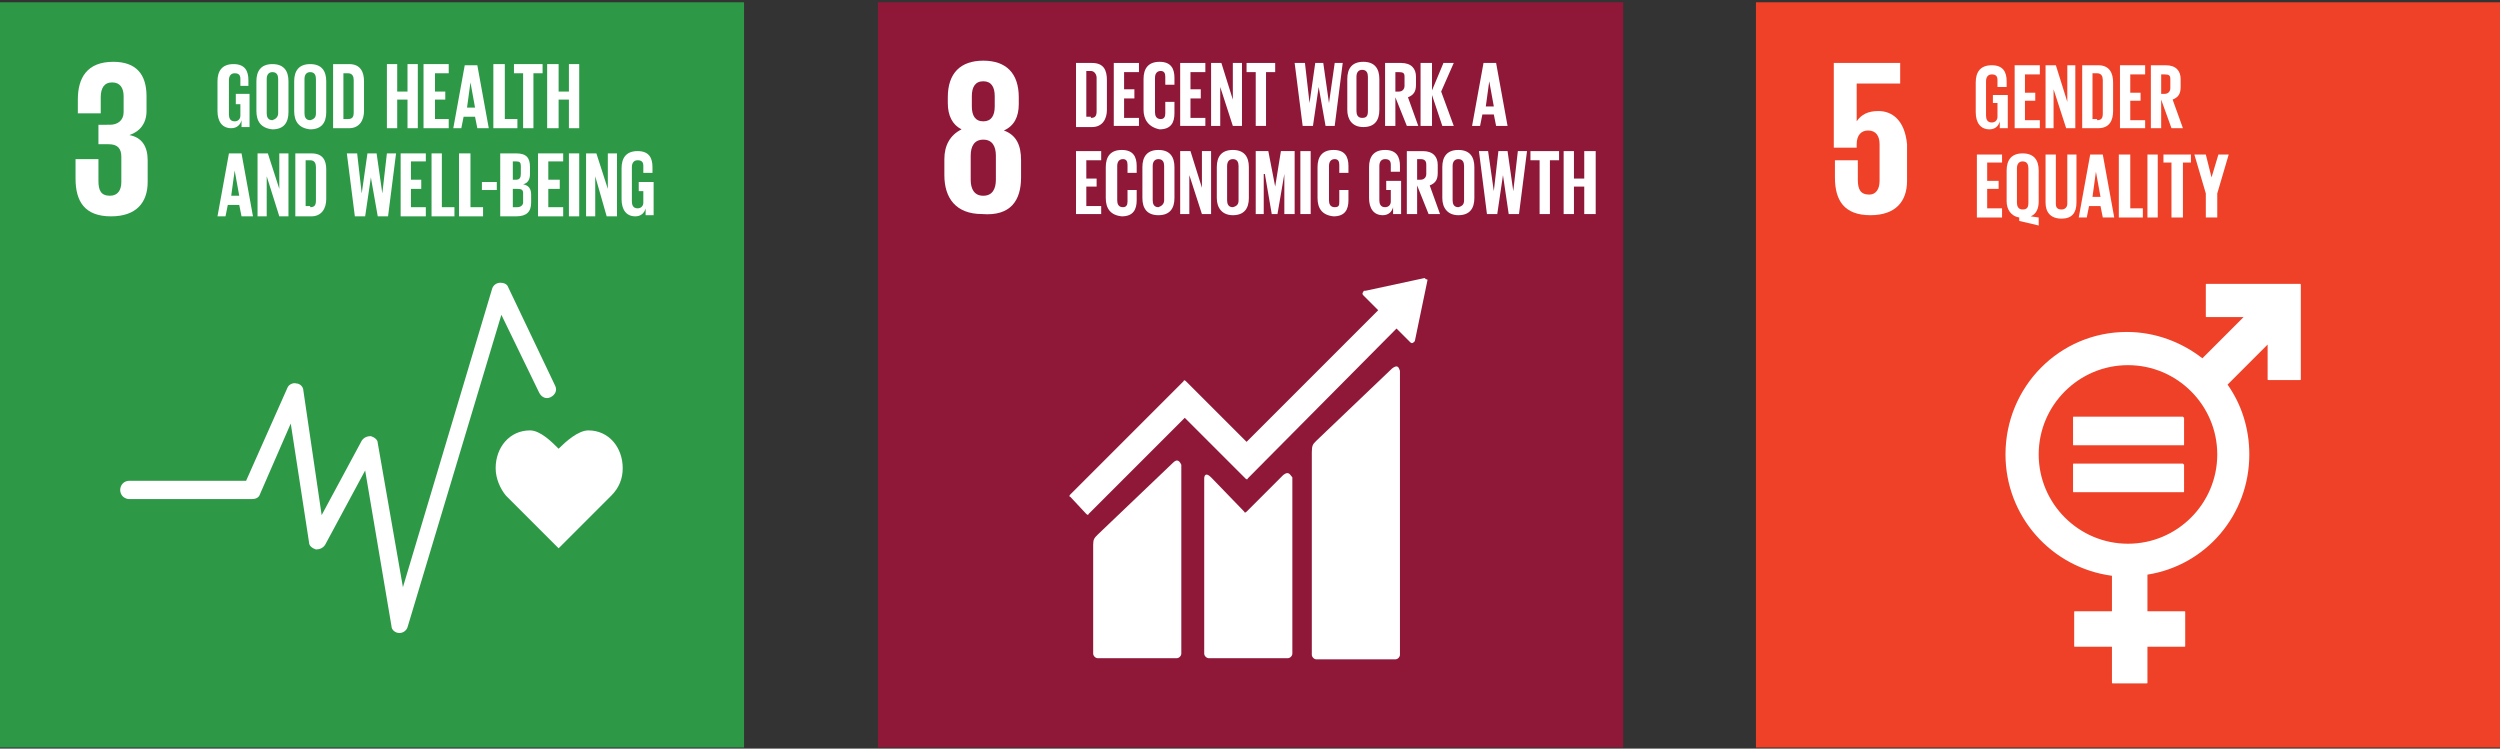 <?xml version="1.0" encoding="utf-8"?>
<!-- Generator: Adobe Illustrator 27.8.0, SVG Export Plug-In . SVG Version: 6.00 Build 0)  -->
<svg version="1.1" id="Layer_1" xmlns="http://www.w3.org/2000/svg" xmlns:xlink="http://www.w3.org/1999/xlink" x="0px" y="0px"
	 viewBox="0 0 218.4 65.4" style="enable-background:new 0 0 218.4 65.4;" xml:space="preserve">
<rect x="0" y="0" width="218.4" height="65.4" fill="#333333" stroke="none"/>
<style type="text/css">
	.st0{fill:#FFFFFF;}
	.st1{clip-path:url(#SVGID_00000175280955963434279690000002628742670545849520_);fill:#FFFFFF;}
	.st2{fill:#8F1839;}
	.st3{clip-path:url(#SVGID_00000107568077093317446150000007249925979449291656_);fill:#FFFFFF;}
	.st4{clip-path:url(#SVGID_00000127734837240505158070000001379966146688056456_);fill:#FFFFFF;}
	.st5{clip-path:url(#SVGID_00000136412229265711576170000001135144860213319075_);fill:#FFFFFF;}
	.st6{clip-path:url(#SVGID_00000161629078741950113050000008915639675309042347_);fill:#FFFFFF;}
	.st7{clip-path:url(#SVGID_00000131332670771503525130000011098129952300375982_);fill:#FFFFFF;}
	.st8{clip-path:url(#SVGID_00000113349895112610516760000011171658106497863612_);fill:#FFFFFF;}
	.st9{fill:#EF4128;}
	.st10{clip-path:url(#SVGID_00000147922929276475274800000014845867012013223087_);fill:#FFFFFF;}
	.st11{clip-path:url(#SVGID_00000147903504331554341320000016680689888910054805_);fill:#FFFFFF;}
	.st12{clip-path:url(#SVGID_00000061473144017087169010000017700181278568684170_);fill:#FFFFFF;}
	.st13{clip-path:url(#SVGID_00000119087285644417151590000001392964318080557186_);fill:#FFFFFF;}
	.st14{fill:#2D9947;}
	.st15{clip-path:url(#SVGID_00000160155886714607639080000016673132429510174593_);fill:#FFFFFF;}
	.st16{clip-path:url(#SVGID_00000071529251363133356050000011745576447649234075_);fill:#FFFFFF;}
	.st17{clip-path:url(#SVGID_00000124854732391851415750000001165045724907744400_);fill:#FFFFFF;}
	.st18{clip-path:url(#SVGID_00000129913648970264258900000013868732314911334282_);fill:#FFFFFF;}
</style>
<g>
	<polygon class="st0" points="132.9,7.6 132.9,11 132.1,11 132.1,5.5 133,5.5 134,8.7 134,5.5 134.8,5.5 134.8,11 134,11 	"/>
	<g>
		<defs>
			<rect id="SVGID_1_" x="-0.1" y="0.2" width="218.7" height="65.1"/>
		</defs>
		<clipPath id="SVGID_00000016780984220543838210000000684406237565546398_">
			<use xlink:href="#SVGID_1_"  style="overflow:visible;"/>
		</clipPath>
		<path style="clip-path:url(#SVGID_00000016780984220543838210000000684406237565546398_);fill:#FFFFFF;" d="M136.7,10.3
			c0.4,0,0.5-0.2,0.5-0.6V6.8c0-0.3-0.1-0.6-0.5-0.6h-0.4v4H136.7z M138.1,7v2.6c0,0.8-0.3,1.5-1.3,1.5h-1.4V5.5h1.4
			C137.8,5.5,138.1,6.1,138.1,7"/>
	</g>
	<rect x="76.7" y="0.2" class="st2" width="65.1" height="65.1"/>
	<g>
		<defs>
			<rect id="SVGID_00000057837190901833453250000016126408092106538911_" x="-0.1" y="0.2" width="218.7" height="65.1"/>
		</defs>
		<clipPath id="SVGID_00000059998758917154256300000014942592515952503485_">
			<use xlink:href="#SVGID_00000057837190901833453250000016126408092106538911_"  style="overflow:visible;"/>
		</clipPath>
		<path style="clip-path:url(#SVGID_00000059998758917154256300000014942592515952503485_);fill:#FFFFFF;" d="M121.6,32.2l-6.6,6.3
			c-0.3,0.3-0.4,0.4-0.4,1v17.7c0,0.2,0.2,0.4,0.4,0.4h6.9c0.2,0,0.4-0.2,0.4-0.4V32.4C122.2,32.1,122.1,31.8,121.6,32.2"/>
		<path style="clip-path:url(#SVGID_00000059998758917154256300000014942592515952503485_);fill:#FFFFFF;" d="M102.5,40.4l-6.6,6.3
			c-0.3,0.3-0.4,0.4-0.4,0.9v9.5c0,0.2,0.2,0.4,0.4,0.4h6.9c0.2,0,0.4-0.2,0.4-0.4V40.6C103.1,40.4,102.9,40,102.5,40.4"/>
		<path style="clip-path:url(#SVGID_00000059998758917154256300000014942592515952503485_);fill:#FFFFFF;" d="M124.7,24.5
			c0-0.1,0-0.1-0.1-0.1c0,0-0.1,0-0.1-0.1l0,0l-0.1,0l-5.1,1.1l-0.1,0c0,0-0.1,0-0.1,0.1c-0.1,0.1-0.1,0.2,0,0.3l0.1,0.1l1.2,1.2
			l-11.5,11.5l-5.3-5.3c-0.1-0.1-0.2-0.1-0.2,0l-1.4,1.4v0l-8.5,8.5c-0.1,0.1-0.1,0.2,0,0.2l1.4,1.5c0.1,0.1,0.2,0.1,0.2,0l8.4-8.4
			l3.9,3.9c0,0,0,0,0,0l1.4,1.4c0.1,0.1,0.2,0.1,0.2,0L122,28.7l1.2,1.2c0.1,0.1,0.2,0.1,0.3,0c0,0,0.1-0.1,0.1-0.1v0L124.7,24.5
			L124.7,24.5z"/>
		<path style="clip-path:url(#SVGID_00000059998758917154256300000014942592515952503485_);fill:#FFFFFF;" d="M112.1,41.5l-3.2,3.2
			c-0.1,0.1-0.2,0.1-0.2,0l-2.9-3c-0.5-0.5-0.6-0.1-0.6,0.1v15.3c0,0.2,0.2,0.4,0.4,0.4h6.9c0.2,0,0.4-0.2,0.4-0.4V41.7
			C112.7,41.5,112.6,41.1,112.1,41.5"/>
		<path style="clip-path:url(#SVGID_00000059998758917154256300000014942592515952503485_);fill:#FFFFFF;" d="M87,15.7
			c0,0.8-0.3,1.4-1.1,1.4c-0.8,0-1.1-0.6-1.1-1.4v-2.1c0-0.8,0.3-1.4,1.1-1.4c0.8,0,1.1,0.6,1.1,1.4V15.7z M84.9,8.4
			c0-0.8,0.3-1.3,1-1.3c0.7,0,1,0.5,1,1.3v0.9c0,0.8-0.3,1.3-1,1.3c-0.7,0-1-0.5-1-1.3V8.4z M89.2,15.5V14c0-1.3-0.4-2.2-1.5-2.6
			c0.9-0.4,1.3-1.2,1.3-2.3V8.5c0-2.1-1.1-3.2-3.1-3.2c-2,0-3.1,1.1-3.1,3.2v0.5c0,1.1,0.4,1.9,1.2,2.3c-1,0.5-1.5,1.4-1.5,2.6v1.4
			c0,2,1,3.4,3.3,3.4C88.3,18.9,89.2,17.5,89.2,15.5"/>
		<path style="clip-path:url(#SVGID_00000059998758917154256300000014942592515952503485_);fill:#FFFFFF;" d="M95.3,10.3
			c0.4,0,0.5-0.2,0.5-0.6V6.8c0-0.3-0.2-0.6-0.5-0.6h-0.4v4H95.3z M96.7,7v2.6c0,0.8-0.4,1.5-1.3,1.5H94V5.5h1.4
			C96.4,5.5,96.7,6.1,96.7,7"/>
	</g>
	<polygon class="st0" points="97.3,5.5 97.3,11 99.5,11 99.5,10.3 98.2,10.3 98.2,8.6 99.1,8.6 99.1,7.8 98.2,7.8 98.2,6.3 
		99.5,6.3 99.5,5.5 	"/>
	<g>
		<defs>
			<rect id="SVGID_00000039102538732874709640000006451900167140629412_" x="-0.1" y="0.2" width="218.7" height="65.1"/>
		</defs>
		<clipPath id="SVGID_00000145021325371814150660000004724223378688897429_">
			<use xlink:href="#SVGID_00000039102538732874709640000006451900167140629412_"  style="overflow:visible;"/>
		</clipPath>
		<path style="clip-path:url(#SVGID_00000145021325371814150660000004724223378688897429_);fill:#FFFFFF;" d="M99.9,9.6V6.9
			c0-0.9,0.4-1.5,1.4-1.5c1,0,1.3,0.6,1.3,1.4v0.6h-0.8V6.7c0-0.3-0.1-0.5-0.4-0.5c-0.3,0-0.5,0.2-0.5,0.6v3c0,0.3,0.1,0.6,0.5,0.6
			c0.3,0,0.4-0.2,0.4-0.5v-1h0.8v1c0,0.8-0.3,1.4-1.3,1.4C100.3,11.1,99.9,10.4,99.9,9.6"/>
	</g>
	<polygon class="st0" points="103.1,5.5 103.1,11 105.3,11 105.3,10.3 104,10.3 104,8.6 104.9,8.6 104.9,7.8 104,7.8 104,6.3 
		105.3,6.3 105.3,5.5 	"/>
	<polygon class="st0" points="106.6,7.6 106.6,11 105.8,11 105.8,5.5 106.7,5.5 107.7,8.7 107.7,5.5 108.5,5.5 108.5,11 107.7,11 	
		"/>
	<polygon class="st0" points="108.9,5.5 108.9,6.3 109.7,6.3 109.7,11 110.6,11 110.6,6.3 111.4,6.3 111.4,5.5 	"/>
	<polygon class="st0" points="115.2,7.6 114.7,11 113.8,11 113.1,5.5 114,5.5 114.4,9 114.4,9 114.9,5.5 115.6,5.5 116.1,9 116.1,9 
		116.6,5.5 117.3,5.5 116.6,11 115.8,11 115.2,7.6 	"/>
	<g>
		<defs>
			<rect id="SVGID_00000021093850351717260920000006843839441142823602_" x="-0.1" y="0.2" width="218.7" height="65.1"/>
		</defs>
		<clipPath id="SVGID_00000009556887590003613170000002334017896598363551_">
			<use xlink:href="#SVGID_00000021093850351717260920000006843839441142823602_"  style="overflow:visible;"/>
		</clipPath>
		<path style="clip-path:url(#SVGID_00000009556887590003613170000002334017896598363551_);fill:#FFFFFF;" d="M119.5,9.7v-3
			c0-0.3-0.1-0.6-0.5-0.6c-0.3,0-0.5,0.2-0.5,0.6v3c0,0.3,0.1,0.6,0.5,0.6C119.4,10.3,119.5,10.1,119.5,9.7 M117.7,9.6V6.9
			c0-0.9,0.4-1.5,1.4-1.5c1,0,1.4,0.6,1.4,1.5v2.7c0,0.9-0.4,1.5-1.4,1.5C118.1,11.1,117.7,10.4,117.7,9.6"/>
		<path style="clip-path:url(#SVGID_00000009556887590003613170000002334017896598363551_);fill:#FFFFFF;" d="M121.9,6.3V8h0.3
			c0.3,0,0.5-0.2,0.5-0.5V6.7c0-0.3-0.1-0.4-0.5-0.4H121.9z M121.9,8.5V11H121V5.5h1.4c0.9,0,1.3,0.5,1.3,1.2v0.7
			c0,0.6-0.2,0.9-0.7,1.1l0.9,2.5h-1L121.9,8.5z"/>
	</g>
	<polygon class="st0" points="125.1,8.3 125.1,11 124.1,11 124.1,5.5 125.1,5.5 125.1,7.9 126.1,5.5 127,5.5 125.9,8 127,11 126,11 
			"/>
	<path class="st0" d="M129.8,9.3h0.7l-0.4-2.2h0L129.8,9.3z M128.6,11l1-5.5h1.1l1,5.5h-1l-0.2-1h-1l-0.2,1H128.6z"/>
	<polygon class="st0" points="94,13.2 94,18.7 96.2,18.7 96.2,18 94.9,18 94.9,16.3 95.8,16.3 95.8,15.6 94.9,15.6 94.9,14 96.2,14 
		96.2,13.2 	"/>
	<g>
		<defs>
			<rect id="SVGID_00000166674477699870219310000013445255820192913795_" x="-0.1" y="0.2" width="218.7" height="65.1"/>
		</defs>
		<clipPath id="SVGID_00000083777709868014177370000003346904979820942240_">
			<use xlink:href="#SVGID_00000166674477699870219310000013445255820192913795_"  style="overflow:visible;"/>
		</clipPath>
		<path style="clip-path:url(#SVGID_00000083777709868014177370000003346904979820942240_);fill:#FFFFFF;" d="M96.6,17.3v-2.7
			c0-0.9,0.4-1.5,1.4-1.5c1,0,1.3,0.6,1.3,1.4v0.6h-0.8v-0.7c0-0.3-0.1-0.5-0.4-0.5c-0.3,0-0.5,0.2-0.5,0.6v3c0,0.3,0.1,0.6,0.5,0.6
			c0.3,0,0.4-0.2,0.4-0.5v-1h0.8v0.9c0,0.8-0.3,1.4-1.3,1.4C97,18.8,96.6,18.2,96.6,17.3"/>
		<path style="clip-path:url(#SVGID_00000083777709868014177370000003346904979820942240_);fill:#FFFFFF;" d="M101.7,17.5v-3
			c0-0.3-0.1-0.6-0.5-0.6c-0.3,0-0.5,0.2-0.5,0.6v3c0,0.3,0.1,0.6,0.5,0.6C101.5,18,101.7,17.8,101.7,17.5 M99.8,17.3v-2.7
			c0-0.9,0.4-1.5,1.4-1.5c1,0,1.4,0.6,1.4,1.5v2.7c0,0.9-0.4,1.5-1.4,1.5C100.2,18.8,99.8,18.2,99.8,17.3"/>
	</g>
	<polygon class="st0" points="103.9,15.3 103.9,18.7 103.1,18.7 103.1,13.2 104,13.2 105,16.4 105,13.2 105.8,13.2 105.8,18.7 
		105,18.7 	"/>
	<g>
		<defs>
			<rect id="SVGID_00000096028598852436102180000016169831772654440108_" x="-0.1" y="0.2" width="218.7" height="65.1"/>
		</defs>
		<clipPath id="SVGID_00000150088940613635434310000012638081440167303591_">
			<use xlink:href="#SVGID_00000096028598852436102180000016169831772654440108_"  style="overflow:visible;"/>
		</clipPath>
		<path style="clip-path:url(#SVGID_00000150088940613635434310000012638081440167303591_);fill:#FFFFFF;" d="M108.2,17.5v-3
			c0-0.3-0.1-0.6-0.5-0.6c-0.3,0-0.5,0.2-0.5,0.6v3c0,0.3,0.1,0.6,0.5,0.6C108.1,18,108.2,17.8,108.2,17.5 M106.3,17.3v-2.7
			c0-0.9,0.4-1.5,1.4-1.5c1,0,1.4,0.6,1.4,1.5v2.7c0,0.9-0.4,1.5-1.4,1.5C106.8,18.8,106.3,18.2,106.3,17.3"/>
	</g>
	<polygon class="st0" points="112.2,15.2 112.2,15.2 111.6,18.7 111.1,18.7 110.5,15.2 110.4,15.2 110.4,18.7 109.7,18.7 
		109.7,13.2 110.8,13.2 111.4,16.3 111.4,16.3 111.9,13.2 113.1,13.2 113.1,18.7 112.2,18.7 	"/>
	<rect x="113.6" y="13.2" class="st0" width="0.9" height="5.5"/>
	<g>
		<defs>
			<rect id="SVGID_00000000219212975273881170000010966129290734437804_" x="-0.1" y="0.2" width="218.7" height="65.1"/>
		</defs>
		<clipPath id="SVGID_00000112606282555482946950000015727535080776518038_">
			<use xlink:href="#SVGID_00000000219212975273881170000010966129290734437804_"  style="overflow:visible;"/>
		</clipPath>
		<path style="clip-path:url(#SVGID_00000112606282555482946950000015727535080776518038_);fill:#FFFFFF;" d="M115.1,17.3v-2.7
			c0-0.9,0.4-1.5,1.4-1.5c1,0,1.3,0.6,1.3,1.4v0.6h-0.8v-0.7c0-0.3-0.1-0.5-0.4-0.5s-0.5,0.2-0.5,0.6v3c0,0.3,0.1,0.6,0.5,0.6
			s0.4-0.2,0.4-0.5v-1h0.8v0.9c0,0.8-0.3,1.4-1.3,1.4C115.5,18.8,115.1,18.2,115.1,17.3"/>
		<path style="clip-path:url(#SVGID_00000112606282555482946950000015727535080776518038_);fill:#FFFFFF;" d="M121.1,15.8h1.3v2.9
			h-0.7v-0.6c-0.1,0.4-0.4,0.7-0.9,0.7c-0.8,0-1.2-0.6-1.2-1.5v-2.7c0-0.9,0.4-1.5,1.4-1.5c1,0,1.3,0.6,1.3,1.4V15h-0.8v-0.6
			c0-0.3-0.1-0.5-0.5-0.5c-0.3,0-0.5,0.2-0.5,0.6v3c0,0.3,0.1,0.6,0.5,0.6c0.3,0,0.5-0.2,0.5-0.5v-1h-0.4V15.8z"/>
		<path style="clip-path:url(#SVGID_00000112606282555482946950000015727535080776518038_);fill:#FFFFFF;" d="M123.8,14v1.7h0.3
			c0.3,0,0.5-0.2,0.5-0.5v-0.8c0-0.3-0.1-0.5-0.5-0.5H123.8z M123.8,16.2v2.5h-0.9v-5.5h1.4c0.9,0,1.3,0.5,1.3,1.2v0.7
			c0,0.6-0.2,0.9-0.7,1.1l0.9,2.5h-1L123.8,16.2z"/>
		<path style="clip-path:url(#SVGID_00000112606282555482946950000015727535080776518038_);fill:#FFFFFF;" d="M127.9,17.5v-3
			c0-0.3-0.1-0.6-0.5-0.6c-0.3,0-0.5,0.2-0.5,0.6v3c0,0.3,0.1,0.6,0.5,0.6C127.8,18,127.9,17.8,127.9,17.5 M126,17.3v-2.7
			c0-0.9,0.4-1.5,1.4-1.5c1,0,1.4,0.6,1.4,1.5v2.7c0,0.9-0.4,1.5-1.4,1.5C126.5,18.8,126,18.2,126,17.3"/>
	</g>
	<polygon class="st0" points="131.3,15.3 130.8,18.7 129.9,18.7 129.2,13.2 130,13.2 130.5,16.7 130.5,16.7 130.9,13.2 131.7,13.2 
		132.2,16.7 132.2,16.7 132.6,13.2 133.4,13.2 132.7,18.7 131.8,18.7 131.3,15.3 	"/>
	<polygon class="st0" points="133.7,13.2 133.7,14 134.5,14 134.5,18.7 135.4,18.7 135.4,14 136.2,14 136.2,13.2 	"/>
	<polygon class="st0" points="138.4,16.3 137.5,16.3 137.5,18.7 136.6,18.7 136.6,13.2 137.5,13.2 137.5,15.6 138.4,15.6 
		138.4,13.2 139.4,13.2 139.4,18.7 138.4,18.7 	"/>
	<rect x="153.4" y="0.2" class="st9" width="65.1" height="65.1"/>
	<g>
		<defs>
			<rect id="SVGID_00000115515651167678434150000003926934427782937522_" x="-0.1" y="0.2" width="218.7" height="65.1"/>
		</defs>
		<clipPath id="SVGID_00000069394231476930885690000003530875711223582910_">
			<use xlink:href="#SVGID_00000115515651167678434150000003926934427782937522_"  style="overflow:visible;"/>
		</clipPath>
		<path style="clip-path:url(#SVGID_00000069394231476930885690000003530875711223582910_);fill:#FFFFFF;" d="M185.9,47.5
			c-4.3,0-7.8-3.5-7.8-7.8c0-4.3,3.5-7.8,7.8-7.8s7.8,3.5,7.8,7.8C193.7,44,190.2,47.5,185.9,47.5 M200.9,24.8h-8.1
			c-0.1,0-0.1,0-0.1,0.1v2.7c0,0.1,0,0.1,0.1,0.1h3.2l-3.6,3.6c-1.8-1.4-4.1-2.3-6.6-2.3c-5.9,0-10.6,4.8-10.6,10.7
			c0,5.4,4,9.9,9.3,10.6v3.1h-3.2c-0.1,0-0.1,0-0.1,0.1v2.9c0,0.1,0,0.1,0.1,0.1h3.2v3.1c0,0.1,0,0.1,0.1,0.1h2.9
			c0.1,0,0.1,0,0.1-0.1v-3.1h3.2c0.1,0,0.1,0,0.1-0.1v-2.9c0-0.1,0-0.1-0.1-0.1h-3.2v-3.2c5.1-0.8,8.9-5.2,8.9-10.5
			c0-2.3-0.7-4.4-1.9-6.1l3.5-3.5v3c0,0.1,0,0.1,0.1,0.1h2.7c0.1,0,0.1,0,0.1-0.1v-8.1C201,24.8,201,24.8,200.9,24.8"/>
		<path style="clip-path:url(#SVGID_00000069394231476930885690000003530875711223582910_);fill:#FFFFFF;" d="M190.7,36.4h-9.5
			c-0.1,0-0.1,0-0.1,0.1v2.3c0,0.1,0,0.1,0.1,0.1h9.5c0.1,0,0.1,0,0.1-0.1v-2.3C190.8,36.5,190.7,36.4,190.7,36.4"/>
		<path style="clip-path:url(#SVGID_00000069394231476930885690000003530875711223582910_);fill:#FFFFFF;" d="M190.7,40.5h-9.5
			c-0.1,0-0.1,0-0.1,0.1v2.3c0,0.1,0,0.1,0.1,0.1h9.5c0.1,0,0.1,0,0.1-0.1v-2.3C190.8,40.6,190.7,40.5,190.7,40.5"/>
		<path style="clip-path:url(#SVGID_00000069394231476930885690000003530875711223582910_);fill:#FFFFFF;" d="M164.1,9.7
			c-0.9,0-1.5,0.3-1.9,0.9h0V7.3h3.8V5.5h-5.8v7.4h2v-0.3c0-0.8,0.4-1.2,1-1.2c0.7,0,1,0.5,1,1.2v3.2c0,0.7-0.3,1.2-0.9,1.2
			c-0.8,0-1-0.5-1-1.3V14h-2v1.5c0,2,0.8,3.3,3.1,3.3c2.2,0,3.2-1.2,3.2-3v-3.2C166.4,10.5,165.3,9.7,164.1,9.7"/>
		<path style="clip-path:url(#SVGID_00000069394231476930885690000003530875711223582910_);fill:#FFFFFF;" d="M174.1,8.3h1.3v2.9
			h-0.7v-0.6c-0.1,0.4-0.4,0.7-0.9,0.7c-0.8,0-1.2-0.6-1.2-1.5V7.2c0-0.9,0.4-1.5,1.4-1.5c1,0,1.3,0.6,1.3,1.4v0.5h-0.8V7
			c0-0.3-0.1-0.5-0.5-0.5c-0.3,0-0.5,0.2-0.5,0.6v3c0,0.3,0.1,0.6,0.5,0.6c0.3,0,0.5-0.2,0.5-0.5V9h-0.4V8.3z"/>
	</g>
	<polygon class="st0" points="176,5.7 176,11.2 178.2,11.2 178.2,10.5 176.9,10.5 176.9,8.8 177.8,8.8 177.8,8.1 176.9,8.1 
		176.9,6.5 178.2,6.5 178.2,5.7 	"/>
	<polygon class="st0" points="179.4,7.8 179.4,11.2 178.7,11.2 178.7,5.7 179.6,5.7 180.6,8.9 180.6,5.7 181.3,5.7 181.3,11.2 
		180.5,11.2 	"/>
	<g>
		<defs>
			<rect id="SVGID_00000034088262342521273130000003759653050925023896_" x="-0.1" y="0.2" width="218.7" height="65.1"/>
		</defs>
		<clipPath id="SVGID_00000002354117836950238400000018371376862222621854_">
			<use xlink:href="#SVGID_00000034088262342521273130000003759653050925023896_"  style="overflow:visible;"/>
		</clipPath>
		<path style="clip-path:url(#SVGID_00000002354117836950238400000018371376862222621854_);fill:#FFFFFF;" d="M183.2,10.5
			c0.4,0,0.5-0.2,0.5-0.6V7c0-0.3-0.1-0.6-0.5-0.6h-0.4v4H183.2z M184.6,7.2v2.5c0,0.8-0.3,1.5-1.3,1.5h-1.4V5.7h1.4
			C184.3,5.7,184.6,6.4,184.6,7.2"/>
	</g>
	<polygon class="st0" points="185.2,5.7 185.2,11.2 187.4,11.2 187.4,10.5 186.1,10.5 186.1,8.8 187,8.8 187,8.1 186.1,8.1 
		186.1,6.5 187.4,6.5 187.4,5.7 	"/>
	<g>
		<defs>
			<rect id="SVGID_00000020383669470833031970000016666533131145140640_" x="-0.1" y="0.2" width="218.7" height="65.1"/>
		</defs>
		<clipPath id="SVGID_00000082365486402847800920000006135339717905442465_">
			<use xlink:href="#SVGID_00000020383669470833031970000016666533131145140640_"  style="overflow:visible;"/>
		</clipPath>
		<path style="clip-path:url(#SVGID_00000082365486402847800920000006135339717905442465_);fill:#FFFFFF;" d="M188.8,6.5v1.7h0.3
			c0.3,0,0.5-0.2,0.5-0.5V6.9c0-0.3-0.1-0.4-0.5-0.4H188.8z M188.8,8.7v2.5h-0.9V5.7h1.3c0.9,0,1.3,0.5,1.3,1.2v0.7
			c0,0.6-0.2,0.9-0.7,1.1l0.9,2.5h-1L188.8,8.7z"/>
	</g>
	<polygon class="st0" points="172.7,13.5 172.7,19 174.9,19 174.9,18.2 173.6,18.2 173.6,16.5 174.6,16.5 174.6,15.8 173.6,15.8 
		173.6,14.2 174.9,14.2 174.9,13.5 	"/>
	<g>
		<defs>
			<rect id="SVGID_00000001629744472221384580000005370601269931335040_" x="-0.1" y="0.2" width="218.7" height="65.1"/>
		</defs>
		<clipPath id="SVGID_00000144305340978454473270000016372672183353420423_">
			<use xlink:href="#SVGID_00000001629744472221384580000005370601269931335040_"  style="overflow:visible;"/>
		</clipPath>
		<path style="clip-path:url(#SVGID_00000144305340978454473270000016372672183353420423_);fill:#FFFFFF;" d="M177.2,17.7v-3
			c0-0.3-0.1-0.6-0.5-0.6c-0.3,0-0.5,0.2-0.5,0.6v3c0,0.3,0.1,0.6,0.5,0.6C177.1,18.3,177.2,18.1,177.2,17.7 M176.4,19.3V19
			c-0.7-0.1-1.1-0.7-1.1-1.4v-2.7c0-0.9,0.4-1.5,1.4-1.5c1,0,1.4,0.6,1.4,1.5v2.7c0,0.6-0.2,1.1-0.7,1.3l0.7,0.1v0.7L176.4,19.3z"/>
		<path style="clip-path:url(#SVGID_00000144305340978454473270000016372672183353420423_);fill:#FFFFFF;" d="M181.4,13.5v4.2
			c0,0.9-0.4,1.4-1.3,1.4c-1,0-1.4-0.6-1.4-1.4v-4.2h0.9v4.3c0,0.3,0.1,0.5,0.5,0.5c0.3,0,0.5-0.2,0.5-0.5v-4.3H181.4z"/>
	</g>
	<path class="st0" d="M182.8,17.2h0.7l-0.4-2.2h0L182.8,17.2z M181.6,19l1-5.5h1.1l1,5.5h-1l-0.2-1h-1l-0.2,1H181.6z"/>
	<polygon class="st0" points="185.1,13.5 185.1,19 187.2,19 187.2,18.2 186.1,18.2 186.1,13.5 	"/>
	<rect x="187.6" y="13.5" class="st0" width="0.9" height="5.5"/>
	<polygon class="st0" points="189,13.5 189,14.2 189.7,14.2 189.7,19 190.7,19 190.7,14.2 191.4,14.2 191.4,13.5 	"/>
	<polygon class="st0" points="193.7,16.9 193.7,19 192.7,19 192.7,16.9 191.7,13.5 192.7,13.5 193.2,15.5 193.2,15.5 193.8,13.5 
		194.7,13.5 	"/>
	<rect x="-0.1" y="0.2" class="st14" width="65.1" height="65.1"/>
	<g>
		<defs>
			<rect id="SVGID_00000098902650597240842470000013690222623185986181_" x="-0.1" y="0.2" width="218.7" height="65.1"/>
		</defs>
		<clipPath id="SVGID_00000042725150129435005390000003260172958043789236_">
			<use xlink:href="#SVGID_00000098902650597240842470000013690222623185986181_"  style="overflow:visible;"/>
		</clipPath>
		<path style="clip-path:url(#SVGID_00000042725150129435005390000003260172958043789236_);fill:#FFFFFF;" d="M54.4,40.9
			c0-1.8-1.2-3.3-3-3.3c-0.9,0-2,1-2.6,1.6c-0.6-0.6-1.6-1.6-2.5-1.6c-1.8,0-3,1.5-3,3.3c0,0.9,0.4,1.8,0.9,2.4l4.6,4.6l4.6-4.6l0,0
			C54.1,42.6,54.4,41.8,54.4,40.9"/>
		<path style="clip-path:url(#SVGID_00000042725150129435005390000003260172958043789236_);fill:#FFFFFF;" d="M34.9,55.3
			C34.9,55.3,34.9,55.3,34.9,55.3c-0.4,0-0.7-0.3-0.7-0.6l-2.3-13.6l-3.5,6.5c-0.2,0.3-0.5,0.4-0.8,0.4c-0.3-0.1-0.6-0.3-0.6-0.6
			L25.4,37l-2.7,6.2c-0.1,0.3-0.4,0.4-0.7,0.4H11.3c-0.4,0-0.8-0.3-0.8-0.8c0-0.4,0.3-0.8,0.8-0.8h10.2l3.6-8.1
			c0.1-0.3,0.5-0.5,0.8-0.4c0.3,0,0.6,0.3,0.6,0.6L28.1,45l3.5-6.5c0.2-0.3,0.5-0.4,0.8-0.4c0.3,0.1,0.6,0.3,0.6,0.6l2.2,12.6
			L43,25.2c0.1-0.3,0.4-0.5,0.7-0.5c0.3,0,0.6,0.1,0.7,0.4l4.1,8.6c0.2,0.4,0,0.8-0.4,1c-0.4,0.2-0.8,0-1-0.4l-3.3-6.8l-8.2,27.3
			C35.5,55.1,35.2,55.3,34.9,55.3"/>
		<path style="clip-path:url(#SVGID_00000042725150129435005390000003260172958043789236_);fill:#FFFFFF;" d="M9.7,18.9
			c2.2,0,3.2-1.2,3.2-3v-1.9c0-1.2-0.5-2-1.6-2.2c0.9-0.3,1.5-1,1.5-2.1V8.4c0-1.9-0.9-3-2.9-3c-2.3,0-3.1,1.4-3.1,3.3v1.2h2V8.5
			c0-0.8,0.3-1.3,1-1.3c0.7,0,1,0.5,1,1.2v1.4c0,0.7-0.5,1.1-1.2,1.1H8.6v1.7h0.9c0.8,0,1.1,0.4,1.1,1.1v2.2c0,0.7-0.3,1.2-1,1.2
			c-0.8,0-1-0.5-1-1.3v-1.9h-2v1.7C6.6,17.6,7.4,18.9,9.7,18.9"/>
		<path style="clip-path:url(#SVGID_00000042725150129435005390000003260172958043789236_);fill:#FFFFFF;" d="M20.5,8.2h1.3v2.9
			h-0.7v-0.6c-0.1,0.4-0.4,0.7-0.9,0.7c-0.8,0-1.2-0.6-1.2-1.5V7.1c0-0.9,0.4-1.5,1.4-1.5c1,0,1.3,0.6,1.3,1.4v0.5H21V6.9
			c0-0.3-0.1-0.5-0.5-0.5c-0.3,0-0.5,0.2-0.5,0.6v3c0,0.3,0.1,0.6,0.5,0.6c0.3,0,0.5-0.2,0.5-0.5v-1h-0.4V8.2z"/>
		<path style="clip-path:url(#SVGID_00000042725150129435005390000003260172958043789236_);fill:#FFFFFF;" d="M24.3,9.9v-3
			c0-0.3-0.1-0.6-0.5-0.6c-0.3,0-0.5,0.2-0.5,0.6v3c0,0.3,0.1,0.6,0.5,0.6C24.1,10.4,24.3,10.2,24.3,9.9 M22.4,9.7V7.1
			c0-0.9,0.4-1.5,1.4-1.5c1,0,1.4,0.6,1.4,1.5v2.7c0,0.9-0.4,1.5-1.4,1.5C22.8,11.2,22.4,10.6,22.4,9.7"/>
		<path style="clip-path:url(#SVGID_00000042725150129435005390000003260172958043789236_);fill:#FFFFFF;" d="M27.6,9.9v-3
			c0-0.3-0.1-0.6-0.5-0.6c-0.3,0-0.5,0.2-0.5,0.6v3c0,0.3,0.1,0.6,0.5,0.6C27.5,10.4,27.6,10.2,27.6,9.9 M25.7,9.7V7.1
			c0-0.9,0.4-1.5,1.4-1.5c1,0,1.4,0.6,1.4,1.5v2.7c0,0.9-0.4,1.5-1.4,1.5C26.1,11.2,25.7,10.6,25.7,9.7"/>
		<path style="clip-path:url(#SVGID_00000042725150129435005390000003260172958043789236_);fill:#FFFFFF;" d="M30.4,10.4
			c0.4,0,0.5-0.2,0.5-0.6V7c0-0.3-0.1-0.6-0.5-0.6H30v4H30.4z M31.8,7.1v2.6c0,0.8-0.4,1.5-1.3,1.5h-1.4V5.6h1.4
			C31.5,5.6,31.8,6.3,31.8,7.1"/>
	</g>
	<polygon class="st0" points="35.6,8.7 34.7,8.7 34.7,11.2 33.8,11.2 33.8,5.6 34.7,5.6 34.7,8 35.6,8 35.6,5.6 36.5,5.6 36.5,11.2 
		35.6,11.2 	"/>
	<polygon class="st0" points="37,5.6 37,11.2 39.2,11.2 39.2,10.4 38,10.4 38,8.7 38.9,8.7 38.9,8 38,8 38,6.4 39.2,6.4 39.2,5.6 	
		"/>
	<path class="st0" d="M40.8,9.4h0.7l-0.4-2.2h0L40.8,9.4z M39.6,11.2l1-5.5h1.1l1,5.5h-1l-0.2-1h-1l-0.2,1H39.6z"/>
	<polygon class="st0" points="43.1,5.6 43.1,11.2 45.2,11.2 45.2,10.4 44.1,10.4 44.1,5.6 	"/>
	<polygon class="st0" points="44.9,5.6 44.9,6.4 45.7,6.4 45.7,11.2 46.6,11.2 46.6,6.4 47.4,6.4 47.4,5.6 	"/>
	<polygon class="st0" points="49.7,8.7 48.8,8.7 48.8,11.2 47.8,11.2 47.8,5.6 48.8,5.6 48.8,8 49.7,8 49.7,5.6 50.6,5.6 50.6,11.2 
		49.7,11.2 	"/>
	<path class="st0" d="M20.2,17.1h0.7l-0.4-2.2h0L20.2,17.1z M19,18.9l1-5.5h1.1l1,5.5h-1l-0.2-1h-1l-0.2,1H19z"/>
	<polygon class="st0" points="23.3,15.4 23.3,18.9 22.5,18.9 22.5,13.4 23.4,13.4 24.4,16.5 24.4,13.4 25.2,13.4 25.2,18.9 
		24.4,18.9 	"/>
	<g>
		<defs>
			<rect id="SVGID_00000054255565060191652280000007537632703523633851_" x="-0.1" y="0.2" width="218.7" height="65.1"/>
		</defs>
		<clipPath id="SVGID_00000077295401873913023780000017838778365561413286_">
			<use xlink:href="#SVGID_00000054255565060191652280000007537632703523633851_"  style="overflow:visible;"/>
		</clipPath>
		<path style="clip-path:url(#SVGID_00000077295401873913023780000017838778365561413286_);fill:#FFFFFF;" d="M27.1,18.1
			c0.4,0,0.5-0.2,0.5-0.6v-2.9c0-0.3-0.1-0.6-0.5-0.6h-0.4v4H27.1z M28.5,14.8v2.6c0,0.8-0.4,1.5-1.3,1.5h-1.4v-5.5h1.4
			C28.2,13.4,28.5,14,28.5,14.8"/>
	</g>
	<polygon class="st0" points="32.4,15.5 31.9,18.9 31,18.9 30.3,13.4 31.2,13.4 31.6,16.9 31.6,16.9 32.1,13.4 32.9,13.4 33.4,16.9 
		33.4,16.9 33.8,13.4 34.6,13.4 33.9,18.9 33,18.9 32.4,15.5 	"/>
	<polygon class="st0" points="35,13.4 35,18.9 37.2,18.9 37.2,18.1 35.9,18.1 35.9,16.5 36.8,16.5 36.8,15.7 35.9,15.7 35.9,14.1 
		37.2,14.1 37.2,13.4 	"/>
	<polygon class="st0" points="37.7,13.4 37.7,18.9 39.7,18.9 39.7,18.1 38.6,18.1 38.6,13.4 	"/>
	<polygon class="st0" points="40.1,13.4 40.1,18.9 42.2,18.9 42.2,18.1 41.1,18.1 41.1,13.4 	"/>
	<rect x="42.1" y="15.9" class="st0" width="1.3" height="0.7"/>
	<g>
		<defs>
			<rect id="SVGID_00000091014833492343414340000000281529832907883699_" x="-0.1" y="0.2" width="218.7" height="65.1"/>
		</defs>
		<clipPath id="SVGID_00000124875642765644659130000014144911426923109045_">
			<use xlink:href="#SVGID_00000091014833492343414340000000281529832907883699_"  style="overflow:visible;"/>
		</clipPath>
		<path style="clip-path:url(#SVGID_00000124875642765644659130000014144911426923109045_);fill:#FFFFFF;" d="M44.8,16.4v1.7h0.4
			c0.3,0,0.5-0.2,0.5-0.4v-0.8c0-0.3-0.1-0.4-0.5-0.4H44.8z M44.8,15.7h0.3c0.3,0,0.4-0.2,0.4-0.5v-0.7c0-0.3-0.1-0.4-0.4-0.4h-0.3
			V15.7z M43.8,13.4h1.3c0.9,0,1.2,0.4,1.2,1.2v0.6c0,0.5-0.2,0.8-0.6,0.9c0.5,0.1,0.7,0.4,0.7,0.9v0.7c0,0.8-0.4,1.2-1.3,1.2h-1.4
			V13.4z"/>
	</g>
	<polygon class="st0" points="47,13.4 47,18.9 49.2,18.9 49.2,18.1 47.9,18.1 47.9,16.5 48.9,16.5 48.9,15.7 47.9,15.7 47.9,14.1 
		49.2,14.1 49.2,13.4 	"/>
	<rect x="49.7" y="13.4" class="st0" width="0.9" height="5.5"/>
	<polygon class="st0" points="52,15.4 52,18.9 51.2,18.9 51.2,13.4 52.1,13.4 53.1,16.5 53.1,13.4 53.9,13.4 53.9,18.9 53,18.9 	"/>
	<g>
		<defs>
			<rect id="SVGID_00000111911746843201574090000013465818278066321320_" x="-0.1" y="0.2" width="218.7" height="65.1"/>
		</defs>
		<clipPath id="SVGID_00000090266266756247891610000000146682273676941498_">
			<use xlink:href="#SVGID_00000111911746843201574090000013465818278066321320_"  style="overflow:visible;"/>
		</clipPath>
		<path style="clip-path:url(#SVGID_00000090266266756247891610000000146682273676941498_);fill:#FFFFFF;" d="M55.8,15.9h1.3v2.9
			h-0.7v-0.6c-0.1,0.4-0.4,0.7-0.9,0.7c-0.8,0-1.2-0.6-1.2-1.5v-2.7c0-0.9,0.4-1.5,1.4-1.5c1,0,1.3,0.6,1.3,1.4v0.5h-0.8v-0.6
			c0-0.3-0.1-0.5-0.5-0.5c-0.3,0-0.5,0.2-0.5,0.6v3c0,0.3,0.1,0.6,0.5,0.6c0.3,0,0.5-0.2,0.5-0.5v-1h-0.4V15.9z"/>
	</g>
</g>
</svg>
